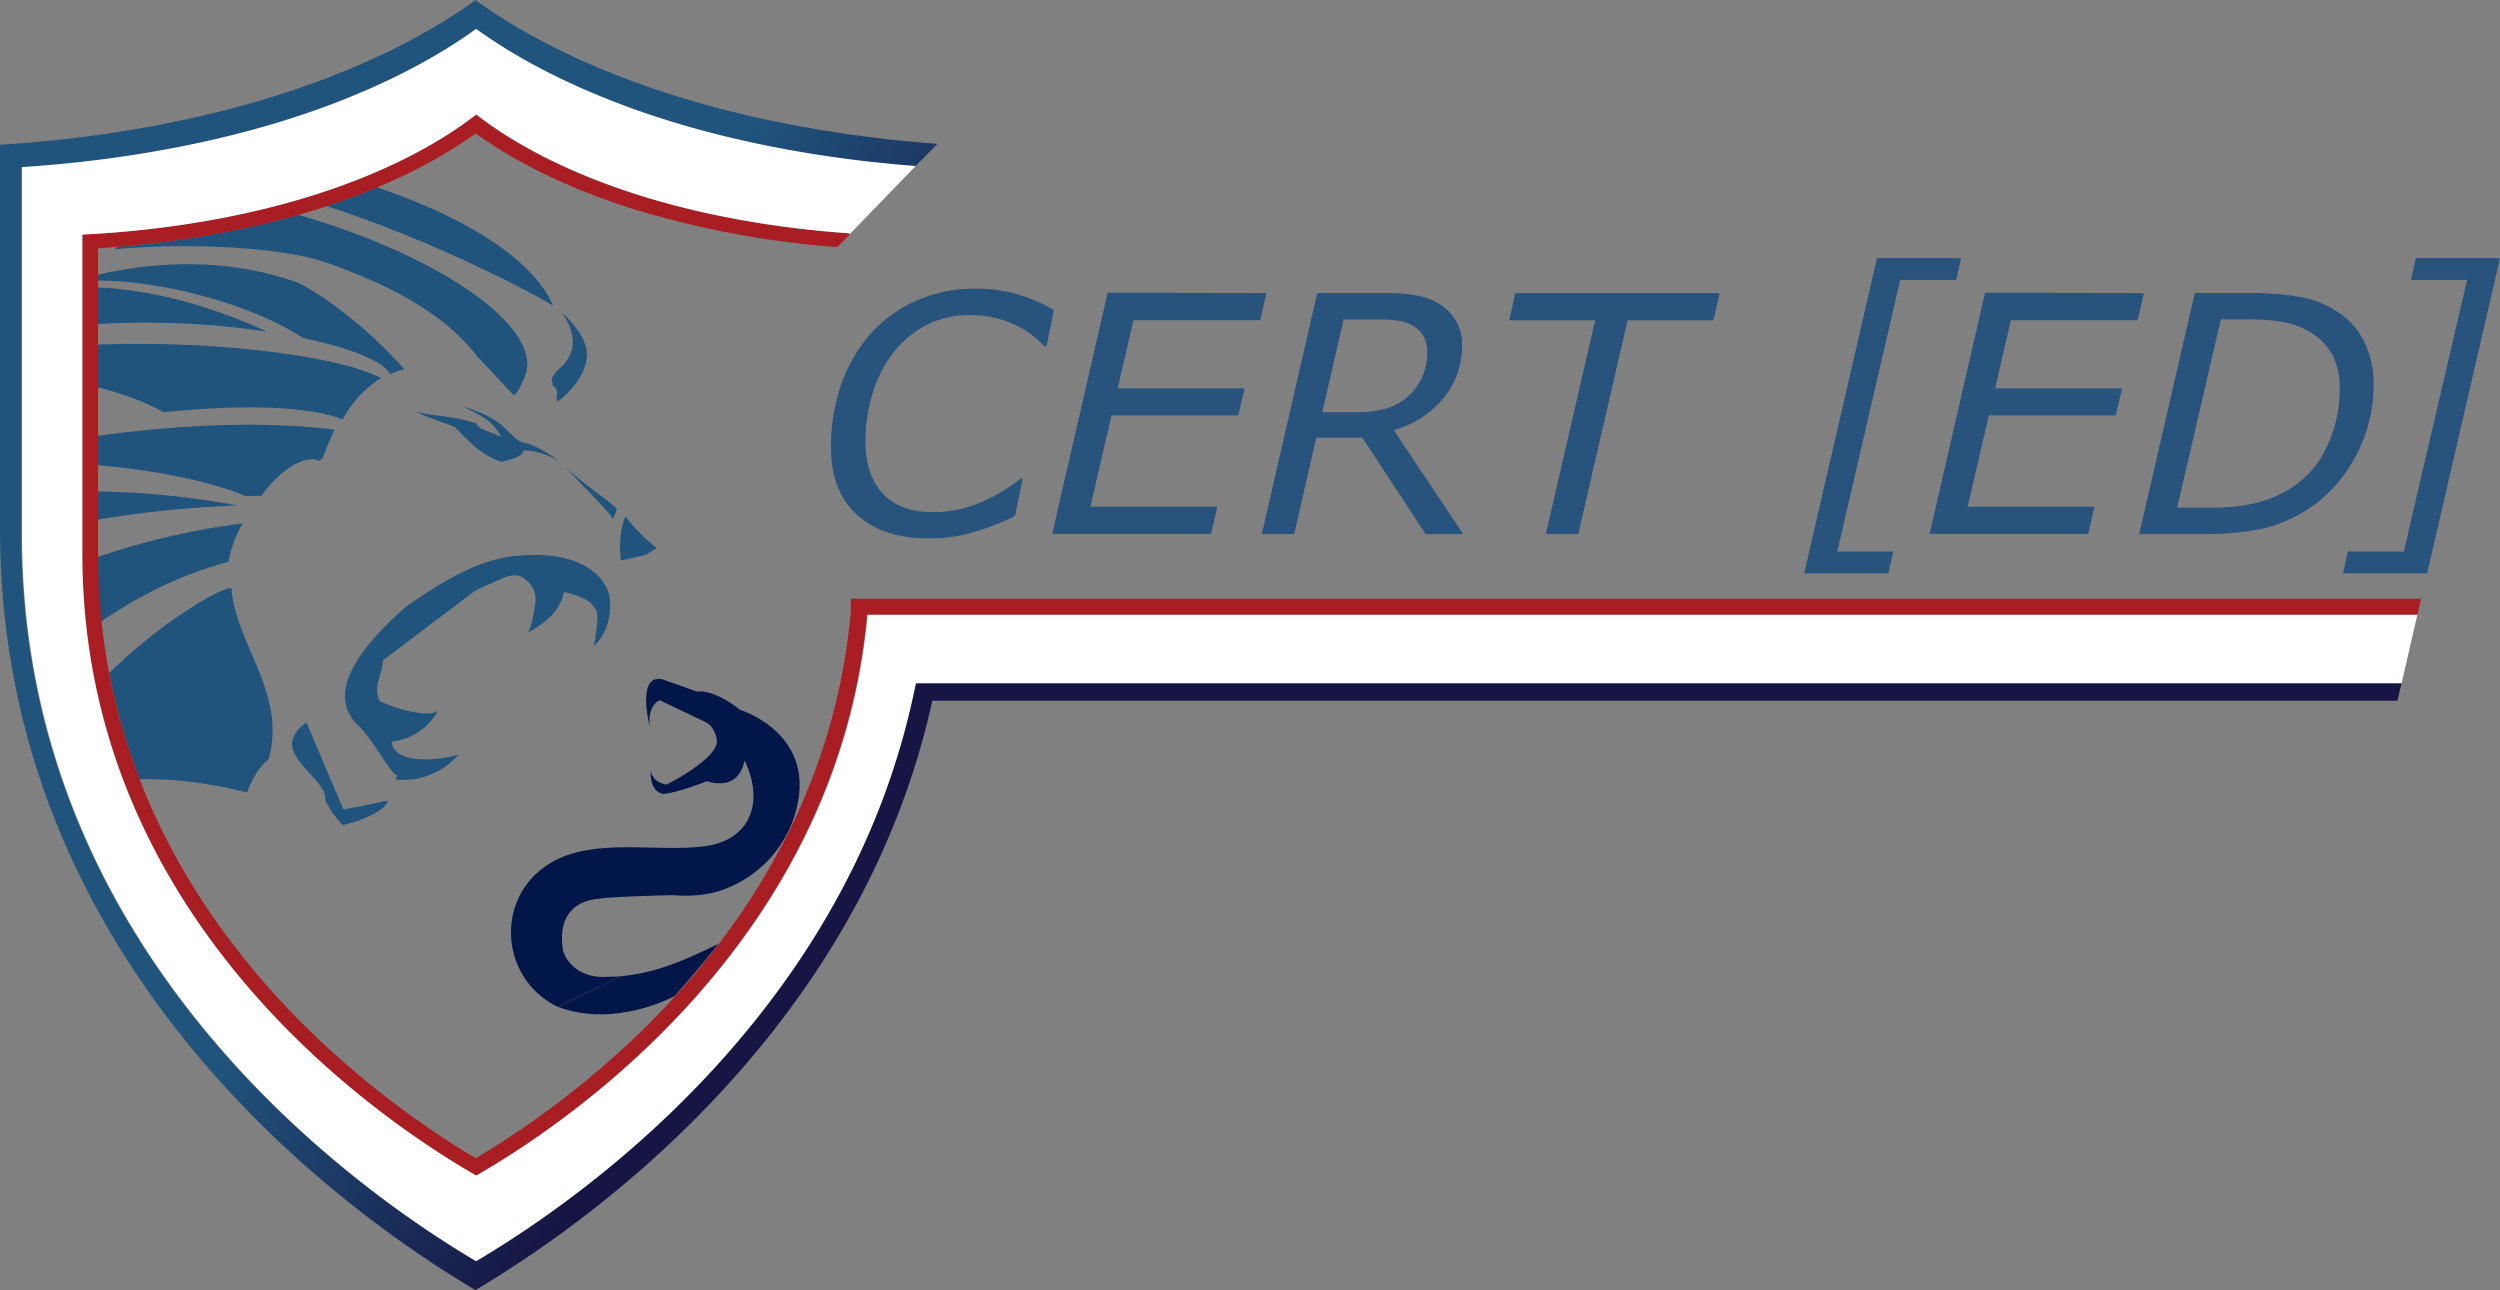 <?xml version="1.0" encoding="UTF-8" standalone="no"?>
<svg
   id="Calque_1"
   data-name="Calque 1"
   viewBox="0 0 829.62 428.11"
   version="1.1"
   sodipodi:docname="CERT-ED.svg"
   inkscape:version="1.1.2 (0a00cf5339, 2022-02-04)"
   xmlns:inkscape="http://www.inkscape.org/namespaces/inkscape"
   xmlns:sodipodi="http://sodipodi.sourceforge.net/DTD/sodipodi-0.dtd"
   xmlns:xlink="http://www.w3.org/1999/xlink"
   xmlns="http://www.w3.org/2000/svg"
   xmlns:svg="http://www.w3.org/2000/svg">
  <rect x="0" y="0" width="829.62" height="428.11" fill="#808080" stroke="none"/>
  <sodipodi:namedview
     id="namedview100"
     pagecolor="#ffffff"
     bordercolor="#666666"
     borderopacity="1.0"
     inkscape:pageshadow="2"
     inkscape:pageopacity="0.0"
     inkscape:pagecheckerboard="0"
     showgrid="false"
     inkscape:zoom="1.6127866"
     inkscape:cx="414.49998"
     inkscape:cy="214.22549"
     inkscape:window-width="2560"
     inkscape:window-height="1376"
     inkscape:window-x="0"
     inkscape:window-y="0"
     inkscape:window-maximized="1"
     inkscape:current-layer="Calque_1" />
  <defs
     id="defs15">
    <style
       id="style2">.cls-1{fill:url(#Dégradé_sans_nom_3);}.cls-2{fill:url(#Dégradé_sans_nom_3-2);}.cls-3{fill:#28537d;}.cls-4{fill:#161543;}.cls-5,.cls-8{fill:#20547d;}.cls-5,.cls-6{fill-rule:evenodd;}.cls-6{fill:#001648;}.cls-7{fill:url(#Dégradé_sans_nom_185);}.cls-9{fill:#a81e23;}.cls-10{fill:#fff;}</style>
    <linearGradient
       id="Dégradé_sans_nom_3"
       x1="157.33"
       y1="390"
       x2="157.98"
       y2="390.37"
       gradientUnits="userSpaceOnUse">
      <stop
         offset="0.45"
         stop-color="#20547d"
         id="stop4" />
      <stop
         offset="0.85"
         stop-color="#161543"
         id="stop6" />
    </linearGradient>
    <linearGradient
       id="Dégradé_sans_nom_3-2"
       x1="78.66"
       y1="213.27"
       x2="352.5"
       y2="370.12"
       xlink:href="#Dégradé_sans_nom_3" />
    <linearGradient
       id="Dégradé_sans_nom_185"
       x1="212.11"
       y1="278.37"
       x2="212.11"
       y2="278.37"
       gradientUnits="userSpaceOnUse">
      <stop
         offset="0"
         stop-color="#bcbec0"
         id="stop10" />
      <stop
         offset="1"
         stop-color="#58595b"
         id="stop12" />
    </linearGradient>
  </defs>
  <polygon
     class="cls-1"
     points="158 390.26 157.79 390.38 157.13 390 157.79 390.38 158 390.26"
     id="polygon17" />
  <path
     class="cls-2"
     d="M287.35,429.92C255.1,469,218.1,494,197.81,506c-20.29-12-57.28-37.1-89.54-76.12-40.59-49.11-61.17-104.64-61.17-165V143c30.63-1.93,60.51-7.2,86.61-15.29,25.1-7.78,47.2-18.31,64.1-30.53,16.91,12.22,39,22.75,64.1,30.53,24.76,7.67,52.91,12.8,81.87,15h0q2.33-2.34,4.63-4.7l2.69-2.74c-30.48-2.23-60.12-7.62-86.17-15.69-26.28-8.14-49.41-19.17-67.11-32-17.7,12.8-40.83,23.82-67.1,32-27.34,8.47-58.62,14-90.69,16V263.14c0,63.25,21.55,121.39,64,172.8,33.77,40.86,72.5,67.12,93.74,79.7,21.25-12.58,60-38.84,93.75-79.7,30.56-37,50.26-77.44,58.93-120.78l-6.91-.29C335.28,356.14,316.47,394.69,287.35,429.92Z"
     transform="translate(-40.02 -87.53)"
     id="path19" />
  <path
     class="cls-3"
     d="M348.23,266.21q-15.18,0-23.82-7.87T315.77,236a62.52,62.52,0,0,1,3.32-20.62,51,51,0,0,1,9.56-16.76,44.13,44.13,0,0,1,15.19-11.2A48,48,0,0,1,364,183.33a49.29,49.29,0,0,1,13.1,1.7,56.3,56.3,0,0,1,12.67,5.34l-2.42,12h-.8q-1.77-1.77-3.57-3.3a28.63,28.63,0,0,0-5.4-3.36,31.64,31.64,0,0,0-7-2.6,36.11,36.11,0,0,0-9-1,30.41,30.41,0,0,0-13.79,3.14,33.23,33.23,0,0,0-10.9,8.79,41,41,0,0,0-7.08,13.33,53.26,53.26,0,0,0-2.58,16.72q0,11.07,5.74,17.23t16.58,6.16a39.58,39.58,0,0,0,9.69-1.16,45.56,45.56,0,0,0,8.34-3,51.64,51.64,0,0,0,6.28-3.51q2.79-1.83,4.78-3.4h.75l-2.53,12.36a83.73,83.73,0,0,1-13,5.13A52.15,52.15,0,0,1,348.23,266.21Z"
     transform="translate(-40.02 -87.53)"
     id="path21" />
  <path
     class="cls-3"
     d="M460.3,184.78l-2.09,9H416.15l-5.21,22.61h42.11l-2.09,9H408.87l-7,30.3H444l-2.09,9H389.19l18.4-80Z"
     transform="translate(-40.02 -87.53)"
     id="path23" />
  <path
     class="cls-3"
     d="M525.56,264.76H513.1l-21-32H476.84l-7.35,32H458.75l18.39-80h21.8a61.31,61.31,0,0,1,11.86.94,20.29,20.29,0,0,1,7.94,3.41,16.41,16.41,0,0,1,4.73,5.32,16,16,0,0,1,1.72,7.79,26.67,26.67,0,0,1-6.26,17.54,32.5,32.5,0,0,1-16.4,10.5Zm-11.92-60.12a11.94,11.94,0,0,0-.86-4.8,8.67,8.67,0,0,0-2.63-3.35,11.73,11.73,0,0,0-5-2.31,34.62,34.62,0,0,0-7.25-.64h-12l-7.08,30.78h11.25a38.17,38.17,0,0,0,9.12-1,19.05,19.05,0,0,0,7-3.38,18.28,18.28,0,0,0,5.49-6.73A19.56,19.56,0,0,0,513.64,204.64Z"
     transform="translate(-40.02 -87.53)"
     id="path25" />
  <path
     class="cls-3"
     d="M608.65,193.81H580.14l-16.38,70.95H553l16.38-70.95H540.87l2-9h67.78Z"
     transform="translate(-40.02 -87.53)"
     id="path27" />
  <path
     class="cls-3"
     d="M751.47,184.78l-2.09,9H707.31l-5.2,22.61h42.11l-2.1,9H700l-7,30.3h42.07l-2.09,9H680.36l18.39-80Z"
     transform="translate(-40.02 -87.53)"
     id="path29" />
  <path
     class="cls-3"
     d="M827.69,215.45A49.55,49.55,0,0,1,821,240.27a46.66,46.66,0,0,1-18.21,18.1,47.9,47.9,0,0,1-14.5,5.1,98.85,98.85,0,0,1-16.82,1.29H749.91l18.45-80H787A96.45,96.45,0,0,1,802.83,186,33.43,33.43,0,0,1,816,191.18a25,25,0,0,1,8.71,10A32.27,32.27,0,0,1,827.69,215.45Zm-11.23.92a23.75,23.75,0,0,0-2.18-10.56,18.82,18.82,0,0,0-6.59-7.38,25.81,25.81,0,0,0-9.3-3.9,65.65,65.65,0,0,0-12.53-1H777L762.51,256h11.13a67.74,67.74,0,0,0,13.73-1.26,39.06,39.06,0,0,0,11.41-4.32A32.13,32.13,0,0,0,812,236.16,44.8,44.8,0,0,0,816.46,216.37Z"
     transform="translate(-40.02 -87.53)"
     id="path31" />
  <path
     class="cls-3"
     d="M666.66,277.8H638.73L662.9,173.18h27.93l-1.67,7.25H670.6l-20.88,90.12h18.6Z"
     transform="translate(-40.02 -87.53)"
     id="path33" />
  <path
     class="cls-3"
     d="M845.47,277.8H817.54l1.61-7.25h18.57l21-90.12H840.1l1.61-7.25h27.93Z"
     transform="translate(-40.02 -87.53)"
     id="path35" />
  <polygon
     class="cls-4"
     points="796.95 226.69 303.66 226.69 303.66 232.54 795.6 232.54 796.95 226.69"
     id="polygon37" />
  <path
     class="cls-5"
     d="M51.33,203.48"
     transform="translate(-40.02 -87.53)"
     id="path39" />
  <path
     class="cls-5"
     d="M66.44,182.92"
     transform="translate(-40.02 -87.53)"
     id="path41" />
  <path
     class="cls-5"
     d="M216.75,271.92c-1.21-.07-2.4-.08-3.6,0"
     transform="translate(-40.02 -87.53)"
     id="path43" />
  <path
     class="cls-5"
     d="M180.25,291.33c11.76-9.69,26.39-17.05,36.56-16.43"
     transform="translate(-40.02 -87.53)"
     id="path45" />
  <path
     class="cls-5"
     d="M207.83,278.12"
     transform="translate(-40.02 -87.53)"
     id="path47" />
  <path
     class="cls-5"
     d="M36.24,239.61"
     transform="translate(-40.02 -87.53)"
     id="path49" />
  <path
     class="cls-6"
     d="M88.49,266.6"
     transform="translate(-40.02 -87.53)"
     id="path51" />
  <path
     class="cls-7"
     d="M212.11,278.37"
     transform="translate(-40.02 -87.53)"
     id="path53" />
  <path
     class="cls-8"
     d="M206.55,279.38c-2.58,1.18,4-2.31,6.77-.28l2.51-7.36s-5.19.33-5.71.39-4.16,5.13-4.16,5.13Z"
     transform="translate(-40.02 -87.53)"
     id="path55" />
  <path
     class="cls-6"
     d="M242.29,411.64c-12.69,1.11-15.39-8.44-15.39-8.44-2.94-17.4,11.71-17.35,11.71-17.35,2-.74,24.71-1.27,24.71-1.27,9.9.89,16.26-1.68,16.26-1.68a38.63,38.63,0,0,0,23-21.63c11.66-29.55-17-38.18-17-38.18-9-7.17-14.27-6.06-14.27-6.06L260,313c-9-2.13-4.35,15.65-4.35,15.65-.82-7.36,3.28-8.76,3.28-8.76l14,6.68c2.75,1.21,3.16,2.1,3.16,2.1,3,4.5,1.37,6.69,1.37,6.69-2.78,5.87-16.25,12.53-16.25,12.53C256,347,256,343.1,256,343.1c-.51,7.52,4.11,7.89,4.11,7.89,4.86-.38,14.48-4.21,14.48-4.21,6.33,1.9,11.13-.07,12.52-6.9,6.53,13.52,2.26,26.44-13.31,28.48s-35.9-2.84-50.21,5.06c-19.64,10.84-18.14,38.72,1.56,48.24l20.94-10.16A32.1,32.1,0,0,1,242.29,411.64Z"
     transform="translate(-40.02 -87.53)"
     id="path57" />
  <path
     class="cls-5"
     d="M242.26,285.57s-1.46-13.09-23.43-13.92c0,0-4.44.11-5.15.2l-1.82,6.39s.21.1.55.3c1.81,1,6.4,3.86,5.12,9.81,0,0-.82,7.39-2.37,9.07,0,0,10.56-4.7,12-13.46,0,0,6.84,1.58,8.93,3.77,2.33,2.43,2.38,3.21,2.05,7,0,0-.78,6.49-1,7.21C237.12,301.93,243.79,296.3,242.26,285.57Z"
     transform="translate(-40.02 -87.53)"
     id="path59" />
  <path
     class="cls-5"
     d="M141.72,327.31a10.83,10.83,0,0,0-4.64,5.75h0c-1.86,6.95,11.85,14.2,10.85,20a33.2,33.2,0,0,0,5.77,8.23c5.26-.81,15-5.09,14.91-8.05L154,356.18Z"
     transform="translate(-40.02 -87.53)"
     id="path61" />
  <path
     class="cls-5"
     d="M170,333.66h0C170.06,334,170.05,333.82,170,333.66Z"
     transform="translate(-40.02 -87.53)"
     id="path63" />
  <path
     class="cls-5"
     d="M170,333.67c0-.34,0-.17,0,0,6-.64,12.69-4.49,15.61-10.85-1.73,3.77-16-.58-19.78-2.8-1-3.3-.85-4.78.67-9.72.19-.12.55-3.62.76-3.75l45.87-34.65c-13.28.54-25.8,8.25-38.2,16.81-21.56,18.9-25.07,31.89-15.14,40.41,4.68,5.13,9.9,15.06,11.92,15.73.48.15-.57.91-.36,1.36a28.7,28.7,0,0,0,6.11-.12,24.79,24.79,0,0,0,14.76-8.16C187.8,339.43,170.8,342,170,333.67Z"
     transform="translate(-40.02 -87.53)"
     id="path65" />
  <path
     class="cls-5"
     d="M198.3,228.1a53.31,53.31,0,0,0-6.82-1.73l-4-.66c-3.58-.51-6.84-.85-9.56-1.51,3.73,1.69,8.47,3.31,13,5,4.62,4.8,9.19,9.68,15.6,11.6,4.2-1.14,6.66-1.69,7.35-3.84,4.28.1,10.16,2.25,12.28,4.12a41.09,41.09,0,0,0-9.44-5.78l.13,0-.37-.06a13.41,13.41,0,0,0-3.19-.92c-5.29-2.4-4.91-7.75-20.2-12,10.27,4.22,11.65,7.5,13.28,10.16C201.26,230.32,198.12,229.52,198.3,228.1Z"
     transform="translate(-40.02 -87.53)"
     id="path67" />
  <path
     class="cls-5"
     d="M243.48,259.74l1.25-3.19C244.12,255,233.09,248,227,241.92,231.35,246.54,242.4,257.62,243.48,259.74Z"
     transform="translate(-40.02 -87.53)"
     id="path69" />
  <path
     class="cls-5"
     d="M254.35,271.66l3.61-2.31a55,55,0,0,1-10.39-10.46c-1.53,3.8-2.18,8.54-1.53,14.66Z"
     transform="translate(-40.02 -87.53)"
     id="path71" />
  <path
     class="cls-5"
     d="M223.17,215.28c3.12,1.93.75,3.47,1.89,5.53,4.57-3.42,7.81-7.56,9.23-12.24,1.84-6.12-1.76-11.66-8-17.54,5,6.9,5.35,13.38-.31,18.51C221,214.07,224.36,214.7,223.17,215.28Z"
     transform="translate(-40.02 -87.53)"
     id="path73" />
  <path
     class="cls-5"
     d="M122,350.49c1.78-4.68,4.34-8.86,7.13-10.92,6.16-21.47-10.55-37.91-12.26-56.23,1.59-3.39-20.09,7.44-40.58,27.52a203,203,0,0,0,10.05,35.28C96.8,345.83,108.65,347.23,122,350.49Z"
     transform="translate(-40.02 -87.53)"
     id="path75" />
  <path
     class="cls-5"
     d="M94.29,224.34c24.7-2.59,47.94-2.24,59.41,2.4A41.24,41.24,0,0,1,156,223a36.23,36.23,0,0,1,10.5-10c-14.21-7.45-55.64-12.57-94-11.12v14.19C80.86,218.19,88.42,221,94.29,224.34Z"
     transform="translate(-40.02 -87.53)"
     id="path77" />
  <path
     class="cls-5"
     d="M121.44,252.12c1.76-.06,3.52-.07,5.26,0,5.47-7.81,14.18-14.08,19.28-11.66l1.16-1c1.17-3.16,2.48-6.37,3.92-9.36-25.14-3.14-54.12-1.36-78.79,2.07v9.71C91.15,243.49,109.75,247.18,121.44,252.12Z"
     transform="translate(-40.02 -87.53)"
     id="path79" />
  <path
     class="cls-5"
     d="M72.27,250.61V260a363,363,0,0,1,46.49-4.73A277.76,277.76,0,0,0,72.27,250.61Z"
     transform="translate(-40.02 -87.53)"
     id="path81" />
  <path
     class="cls-5"
     d="M115.86,274a38.33,38.33,0,0,1,4.64-12.75h-.09a241.22,241.22,0,0,0-48.13,11.18,214.15,214.15,0,0,0,1.16,21.45C86.56,284.91,101.1,277.78,115.86,274Z"
     transform="translate(-40.02 -87.53)"
     id="path83" />
  <path
     class="cls-5"
     d="M128.61,197.59c-16.21-7.52-36.54-13.9-56.13-14.64v12.13A270.44,270.44,0,0,1,128.61,197.59Z"
     transform="translate(-40.02 -87.53)"
     id="path85" />
  <path
     class="cls-5"
     d="M223.59,189c-4.6-10.94-20.09-26.15-58.41-39.3-5.34,2.24-10.93,4.34-16.73,6.25C180.46,166.19,213,182.59,223.59,189Z"
     transform="translate(-40.02 -87.53)"
     id="path87" />
  <path
     class="cls-5"
     d="M78,170.28c17.8-1.87,53.34-1.75,71.17,4.67,27.24,9.78,40.8,19.91,49.53,31.25,4.09,4.08,9.55,10.33,11.91,12.55,1.51-1.51,1.76-2.24,2.89-4.81,9.28-16.12-25.71-41-74.49-55.13a314.75,314.75,0,0,1-60,10.62Z"
     transform="translate(-40.02 -87.53)"
     id="path89" />
  <path
     class="cls-5"
     d="M140.65,199.72c15.74,3.27,26.77,7.73,28.78,12a21.33,21.33,0,0,1,4.75-1.69c-9.33-10.47-21.73-21.34-34.78-28.51-21.93-8-45-7.77-67-2.82v1.93C93.86,180.66,123.43,188.46,140.65,199.72Z"
     transform="translate(-40.02 -87.53)"
     id="path91" />
  <path
     class="cls-6"
     d="M252,410.64c-1.66.29-3.73.65-5.89.86l-20.94,10.16C244.53,428.87,264,418,264,418c9-10.36,12.88-15.21,14.38-17.19C269.93,404.84,261.08,409,252,410.64Z"
     transform="translate(-40.02 -87.53)"
     id="path93" />
  <path
     class="cls-9"
     d="M843.44,286.22H322.36v4.29c-3.83,42.84-20.6,82.48-50,118.06-26.82,32.45-57.59,53.31-74.46,63.31-16.87-10-47.64-30.86-74.47-63.31-33.75-40.84-50.87-87-50.87-137.26V169.91c25.47-1.6,50.32-6,72-12.71,20.87-6.47,39.25-15.23,53.31-25.39C212,142,230.32,150.73,251.2,157.2a310.89,310.89,0,0,0,66.64,12.33q2.13-2.11,4.21-4.27a5.08,5.08,0,0,1-.66-.33c-24.22-1.68-47.78-5.91-68.41-12.3-21.14-6.55-39.58-15.47-53.35-25.8l-1.74-1.32-1.75,1.31c-13.77,10.34-32.21,19.26-53.34,25.81-22,6.81-47.26,11.17-73.13,12.61l-2.54.14V271.31c0,51.29,17.47,98.44,51.93,140.13,28.14,34,60.54,55.56,77.35,65.36l1.48.86,1.48-.86c16.81-9.8,49.21-31.32,77.35-65.36,29.87-36.14,47-76.39,51-119.88H842.2Z"
     transform="translate(-40.02 -87.53)"
     id="path95" />
  <path
     class="cls-10"
     d="M842.2,291.56H327.94c-4,43.49-21.12,83.74-51,119.88-28.14,34-60.54,55.56-77.35,65.36l-1.48.86-1.48-.86c-16.81-9.8-49.21-31.32-77.35-65.36C84.84,369.75,67.36,322.6,67.36,271.31V165.38l2.54-.14c25.87-1.44,51.16-5.8,73.14-12.61,21.12-6.55,39.57-15.47,53.34-25.81l1.74-1.31,1.75,1.32c13.76,10.33,32.21,19.25,53.34,25.8,20.64,6.39,44.2,10.62,68.42,12.3a3.13,3.13,0,0,0,.45.22l21.82-22.54-1-.08h-.07c-28.54-2.21-56.26-7.3-80.67-14.86-25.11-7.78-47.2-18.31-64.1-30.53-16.91,12.22-39,22.75-64.1,30.53C107.84,135.75,78,141,47.33,143V264.87c0,60.41,20.59,115.94,61.18,165.05,32.25,39,69.25,64.11,89.54,76.12,20.29-12,57.28-37.09,89.54-76.12,29.12-35.23,47.92-73.78,56.23-115h.1v-.66H837ZM198.05,477.92l-.66-.38.66.38.2-.12Z"
     transform="translate(-40.02 -87.53)"
     id="path97" />
</svg>
